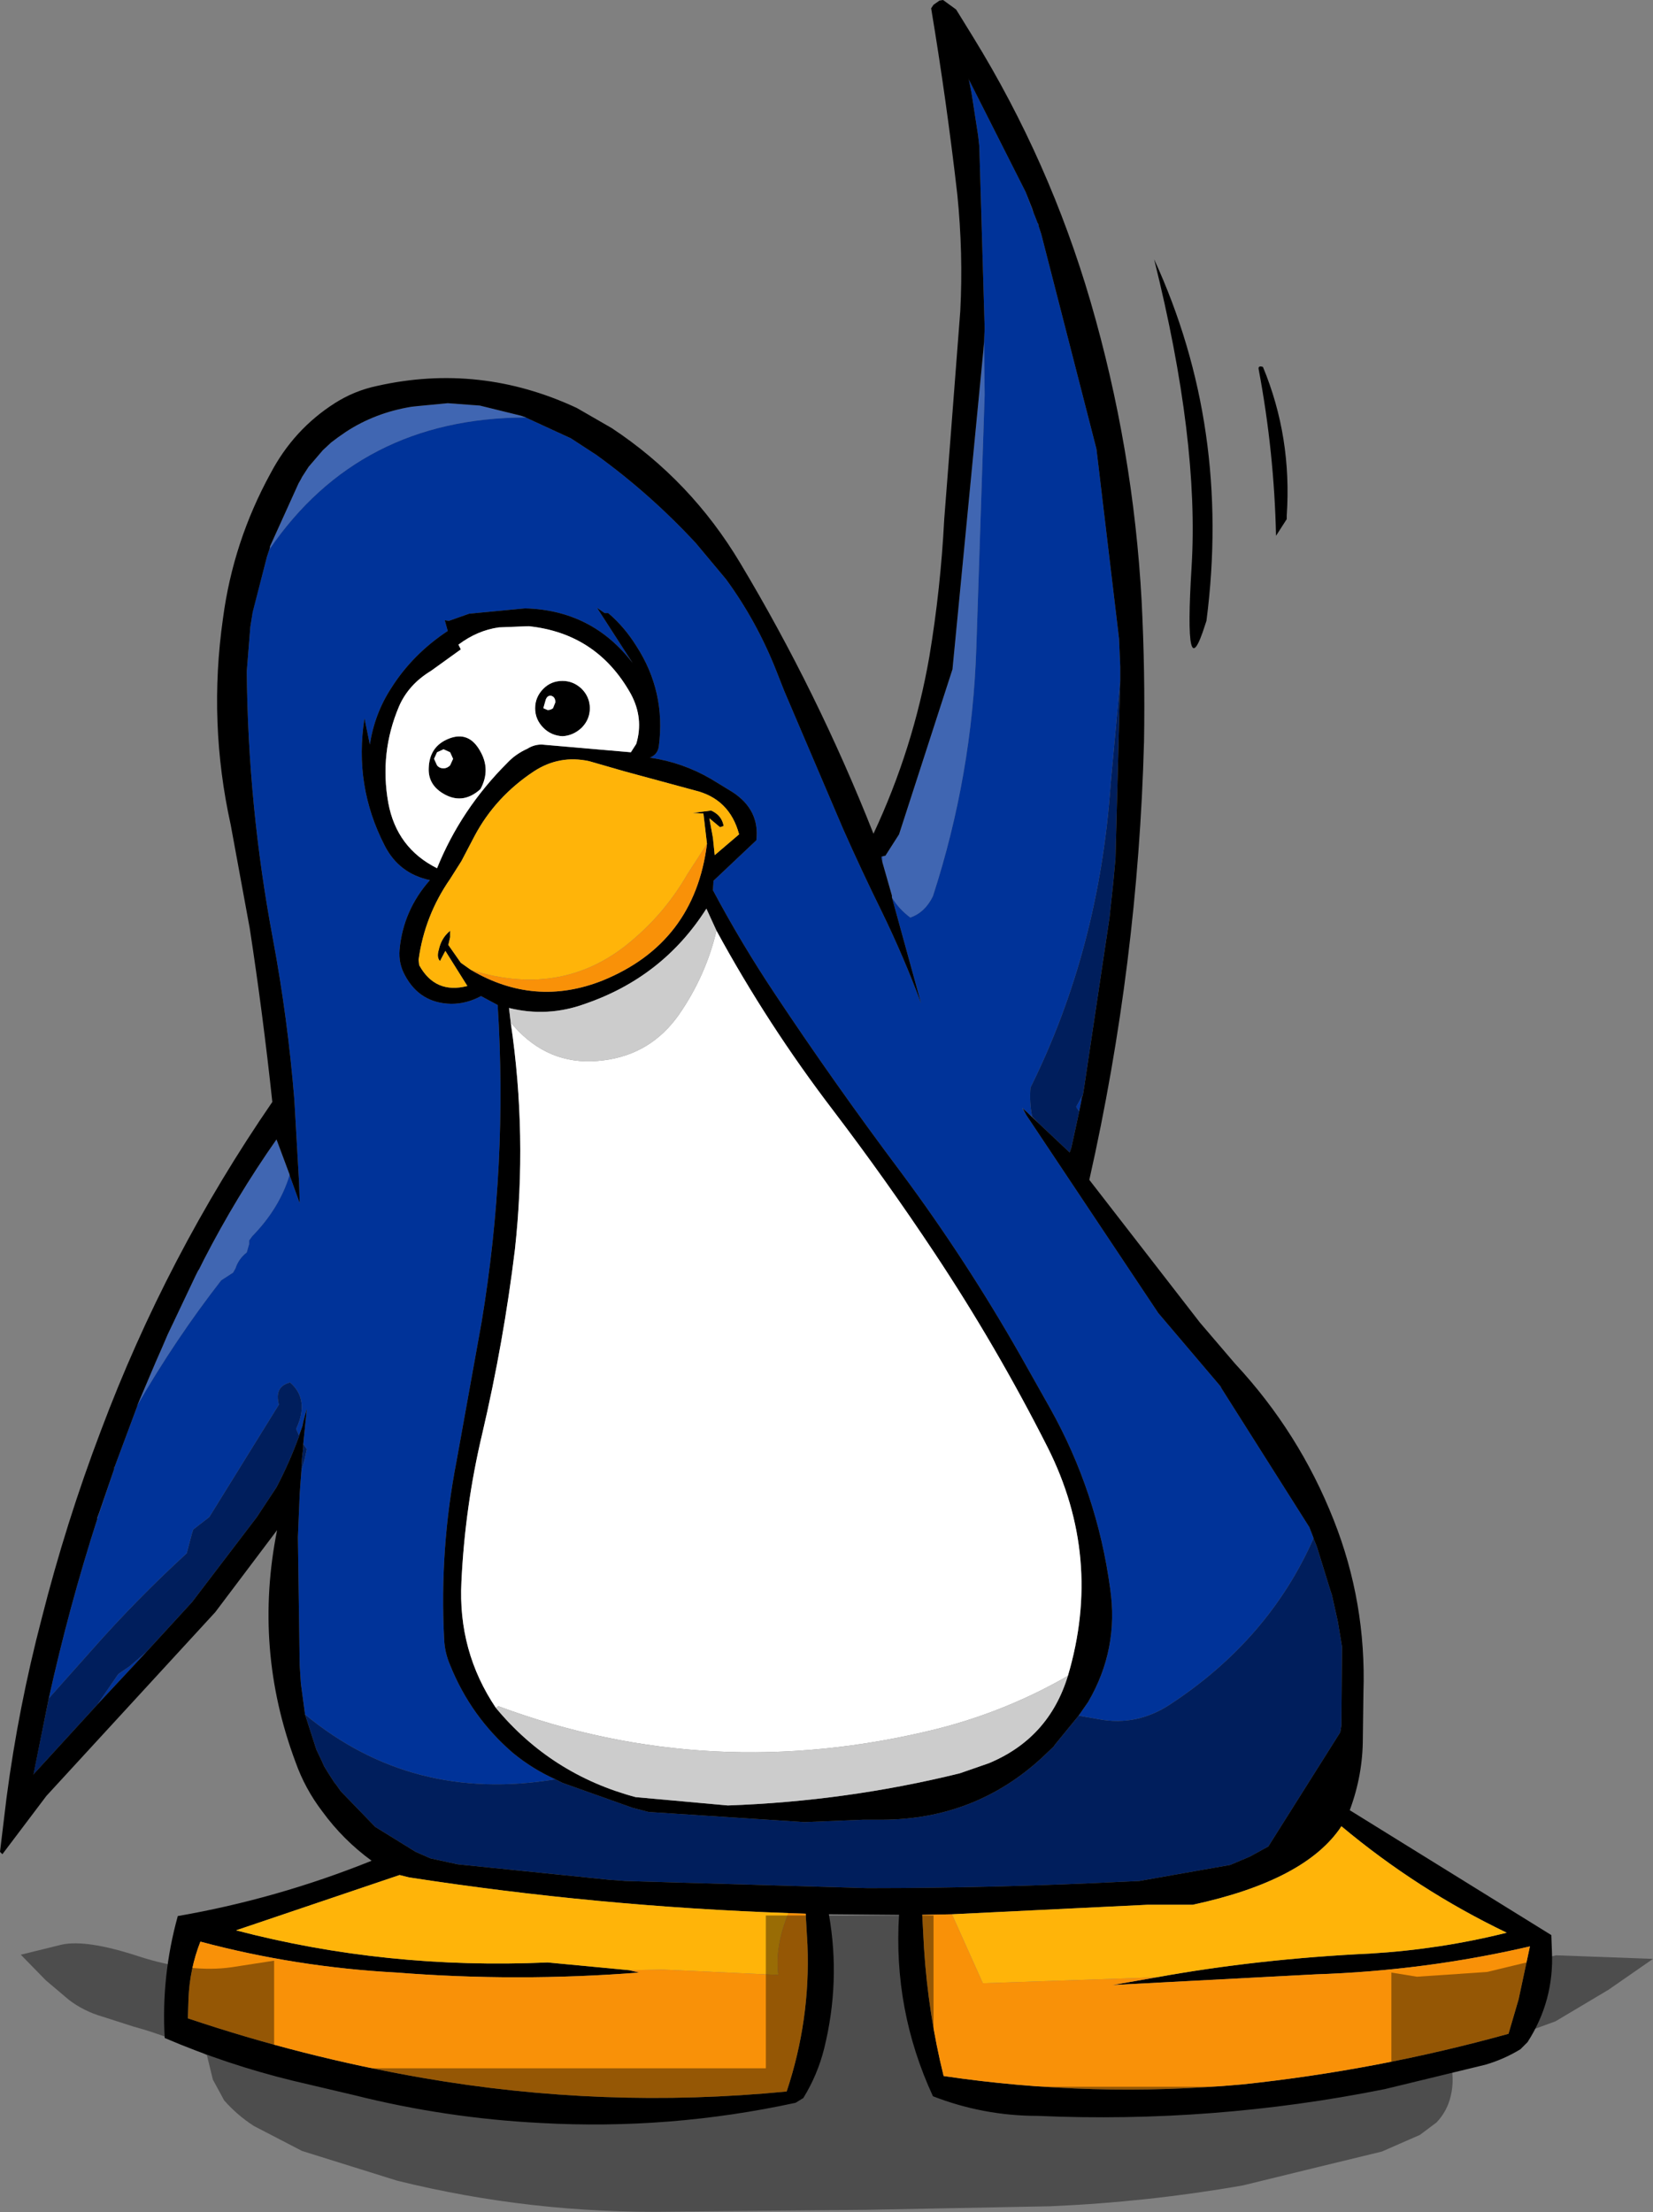 <?xml version="1.0" encoding="UTF-8" standalone="no"?>
<!DOCTYPE svg PUBLIC "-//W3C//DTD SVG 1.1//EN" "http://www.w3.org/Graphics/SVG/1.1/DTD/svg11.dtd">
<svg width="100%" height="100%" viewBox="0 0 139 186" version="1.1" xmlns="http://www.w3.org/2000/svg" xmlns:xlink="http://www.w3.org/1999/xlink" xml:space="preserve" xmlns:serif="http://www.serif.com/" style="fill-rule:evenodd;clip-rule:evenodd;stroke-linejoin:round;stroke-miterlimit:2;">
    <rect x="0" y="0" width="139" height="186" fill="#808080" stroke="none"/>
    <g transform="matrix(1,0,0,1,70.3,93.05)">
        <path d="M12.45,-64.4L12.5,-59.85L11.8,-38.6C11.567,-31.433 10.35,-24.467 8.15,-17.7C7.717,-16.8 7.083,-16.2 6.25,-15.9C5.583,-16.4 5.067,-16.967 4.7,-17.6L4.7,-17.75L3.9,-20.55L3.9,-21.05L4.15,-21.1L5.3,-22.9L9.8,-36.8L9.8,-36.85L12.4,-63.7L12.4,-63.75L12.45,-64.3L12.45,-64.4M-26.1,-57.95C-35.433,-57.917 -42.617,-54.217 -47.65,-46.85L-47.6,-47L-47.6,-47.1L-45.2,-52.4L-45,-52.75L-44.9,-52.95L-44.35,-53.8L-43.15,-55.2L-42.45,-55.85L-41.85,-56.3L-41.2,-56.75C-39.567,-57.817 -37.733,-58.517 -35.7,-58.85L-35.25,-58.9L-32.65,-59.15L-29.95,-58.95L-29.75,-58.9L-26.5,-58.1L-26.05,-57.95L-26.1,-57.95M-45.95,5.75C-46.517,7.617 -47.567,9.333 -49.1,10.9L-49.35,11.25L-49.35,11.55L-49.55,12.25C-50.017,12.617 -50.333,13.067 -50.5,13.6L-50.7,13.95L-51.7,14.6C-54.267,17.9 -56.617,21.4 -58.75,25.1L-57.2,21.45L-56.65,20.2L-56.2,19.15L-55.7,18.1L-53.85,14.2L-53.65,13.8L-53.55,13.65L-53.15,12.85C-51.35,9.35 -49.317,5.983 -47.05,2.75L-46.9,3.15L-45.95,5.7L-45.95,5.75M-60.75,30.6L-62.1,34.6L-62.15,34.65L-61.95,34.1L-60.75,30.6" style="fill:rgb(64,102,178);"/>
        <path d="M12.5,-65.45L12.05,-80.75L11.95,-81.65L11.4,-85.2L11.15,-86.4L15.95,-76.9L16.5,-75.45L16.65,-75.05L16.7,-74.95L16.95,-74.3L17,-74.25L17.05,-74L17.25,-73.4L21.9,-55.3L23.8,-39.35L23.9,-37L23.9,-35.85L23.1,-27.2C22.467,-17.933 20.217,-9.4 16.35,-1.6C16.283,-0.733 16.333,0.083 16.5,0.85L16.1,0.5L15.65,0.1L15.7,0.15L15.65,0.1L16,0.7L27.1,17.35L32.45,23.65L32.3,23.5L39.8,35.35L40.15,36.25L40.15,36.3C37.65,41.967 33.633,46.617 28.1,50.25C26.233,51.483 24.233,51.9 22.1,51.5L20.4,51.2L21.2,50.05C22.933,47.083 23.55,43.9 23.05,40.5C22.317,35.1 20.633,30.05 18,25.35L15.55,21C12.483,15.6 9.117,10.433 5.45,5.5C1.75,0.567 -1.783,-4.433 -5.15,-9.5C-7.017,-12.3 -8.75,-15.2 -10.35,-18.2L-10.3,-19L-6.7,-22.4C-6.5,-24.1 -7.167,-25.45 -8.7,-26.45L-10.5,-27.55C-12.1,-28.483 -13.817,-29.083 -15.65,-29.35C-15.217,-29.517 -14.967,-29.833 -14.9,-30.3C-14.5,-33.367 -15.133,-36.183 -16.8,-38.75C-17.467,-39.817 -18.25,-40.733 -19.15,-41.5L-19.45,-41.5L-20.1,-41.95L-17.1,-37.3C-19.367,-40.267 -22.383,-41.8 -26.15,-41.9L-30.85,-41.45L-32.55,-40.85L-32.9,-40.9L-32.65,-40C-34.617,-38.7 -36.2,-37.1 -37.4,-35.2C-38.333,-33.767 -38.933,-32.183 -39.2,-30.45L-39.65,-32.65C-40.25,-28.883 -39.683,-25.317 -37.95,-21.95C-37.15,-20.383 -35.883,-19.417 -34.15,-19.05C-35.65,-17.35 -36.5,-15.4 -36.7,-13.2C-36.767,-12.433 -36.617,-11.717 -36.25,-11.05C-35.417,-9.483 -34.117,-8.683 -32.35,-8.65C-31.483,-8.65 -30.65,-8.867 -29.85,-9.3L-28.45,-8.55C-27.883,0.383 -28.333,9.267 -29.8,18.1L-31.9,29.75C-32.867,34.717 -33.217,39.733 -32.95,44.8C-32.917,45.533 -32.75,46.25 -32.45,46.95C-31.283,49.85 -29.517,52.317 -27.15,54.35C-26.05,55.25 -24.867,55.983 -23.6,56.55C-31.633,57.883 -38.65,56.067 -44.65,51.1L-45,48.5L-45.1,46.95L-45.25,36.2L-45.1,32.6L-45.05,31.85L-44.95,30.55L-44.7,29.7L-44.5,28.8L-44.8,28.35L-44.5,25.4L-44.8,26.5L-44.85,26.8L-45.15,27.65L-45.4,27.1L-45.25,26.75C-44.65,25.25 -44.883,24.05 -45.95,23.15L-45.95,23.2C-46.817,23.433 -47.117,24.05 -46.85,25.05L-52.7,34.5L-54.05,35.55L-54.15,35.85L-54.6,37.55C-57.4,40.117 -60.05,42.817 -62.55,45.65L-66.2,49.75C-65.067,44.617 -63.7,39.567 -62.1,34.6L-60.75,30.6L-60.7,30.45L-60.7,30.3L-60.65,30.3L-60.65,30.25L-58.75,25.15L-58.75,25.1C-56.617,21.4 -54.267,17.9 -51.7,14.6L-50.7,13.95L-50.5,13.6C-50.333,13.067 -50.017,12.617 -49.55,12.25L-49.35,11.55L-49.35,11.25L-49.1,10.9C-47.567,9.333 -46.517,7.617 -45.95,5.75L-45.1,8.1L-45.1,8.05L-45.1,8.1L-45.15,6.4L-45.55,-0.6C-45.917,-5.133 -46.517,-9.633 -47.35,-14.1C-48.75,-21.533 -49.483,-29.033 -49.55,-36.6L-49.25,-40.35L-49.05,-41.65L-47.85,-46.25L-47.6,-47L-47.65,-46.85C-42.617,-54.217 -35.433,-57.917 -26.1,-57.95L-22.3,-56.2L-20.15,-54.8C-17.15,-52.633 -14.367,-50.167 -11.8,-47.4L-9.25,-44.35C-7.517,-41.983 -6.1,-39.4 -5,-36.6L-4.35,-34.95L0.6,-23.35C1.633,-21.017 2.717,-18.7 3.85,-16.4C5.083,-13.867 6.183,-11.3 7.15,-8.7L4.7,-17.6C5.067,-16.967 5.583,-16.4 6.25,-15.9C7.083,-16.2 7.717,-16.8 8.15,-17.7C10.35,-24.467 11.567,-31.433 11.8,-38.6L12.5,-59.85L12.45,-64.4L12.5,-65.45M3.9,-21.05L3.9,-20.55L3.8,-21L3.9,-21.05M20.7,-0.9L20.6,-0.35L20.45,0.4L20.25,0.1L20.2,0L20.7,-0.9M2.3,59.95L3.95,59.95C9.117,59.917 13.567,58.183 17.3,54.75L18.3,53.8L18.4,53.65L18.3,53.8L17.3,54.75C13.567,58.183 9.117,59.917 3.95,59.95L2.3,59.95M-58,45.85L-62.1,50.25L-60.35,47.7L-59.4,47.05L-58,45.85M-23.2,56.75L-23,56.85L-17.1,58.95L-15.75,59.3L-17.1,58.95L-23,56.85L-23.2,56.75" style="fill:rgb(0,51,153);"/>
        <path d="M-66.2,49.75L-62.55,45.65C-60.05,42.817 -57.4,40.117 -54.6,37.55L-54.15,35.85L-54.05,35.55L-52.7,34.5L-46.85,25.05C-47.117,24.05 -46.817,23.433 -45.95,23.2L-45.95,23.15C-44.883,24.05 -44.65,25.25 -45.25,26.75L-45.4,27.1L-45.15,27.65L-45.15,27.7C-45.683,29.167 -46.317,30.6 -47.05,32L-48.7,34.5L-54.15,41.65L-58,45.85L-59.4,47.05L-60.35,47.7L-62.1,50.25L-67.5,56.15L-66.2,49.75M-44.8,28.35L-44.5,28.8L-44.7,29.7L-44.95,30.55L-44.95,30.25L-44.9,29.5L-44.8,28.65L-44.8,28.35M-44.65,51.1C-38.65,56.067 -31.633,57.883 -23.6,56.55L-23,56.85L-17.1,58.95L-15.75,59.3L-2.65,60.15L2.3,59.95L3.95,59.95C9.117,59.917 13.567,58.183 17.3,54.75L18.3,53.8L18.4,53.65L20.4,51.2L22.1,51.5C24.233,51.9 26.233,51.483 28.1,50.25C33.633,46.617 37.65,41.967 40.15,36.3L40.4,36.9L40.5,37.2L41.55,40.6L41.7,41.05L42.2,43.3L42.55,45.4L42.5,51.75L42.5,52L42.4,52.6L36.35,62.2L34.8,63.05L33.15,63.75L25.5,65.1L24.4,65.15C17.133,65.517 9.883,65.7 2.65,65.7L-17.7,65.1L-19.05,65L-31.8,63.7L-34.1,63.2L-35.35,62.65L-38.75,60.55L-41.65,57.55L-42,57.05L-42.2,56.8L-42.65,56.1L-43.05,55.45L-43.2,55.1L-43.7,54.05L-44.65,51.1M16.5,0.85C16.333,0.083 16.283,-0.733 16.35,-1.6C20.217,-9.4 22.467,-17.933 23.1,-27.2L23.9,-35.85L23.5,-20.85L23.3,-18.7L23.05,-16.4L23,-15.9L20.9,-1.85L20.75,-0.9L20.7,-0.9L20.2,0L20.25,0.1L20.45,0.4L19.8,3.4L19.65,3.85L17.1,1.45L16.5,0.85" style="fill:rgb(0,30,92);"/>
        <path d="M8.7,-93L9,-93.05L10.1,-92.25L11.55,-89.9C15.817,-82.967 19.1,-75.567 21.4,-67.7C23.8,-59.467 25.233,-51.067 25.7,-42.5C25.9,-38.533 25.967,-34.6 25.9,-30.7C25.567,-18.267 24.033,-5.983 21.3,6.15L30.6,18.15L33.55,21.6C37.15,25.467 39.917,29.85 41.85,34.75C43.683,39.383 44.517,44.217 44.35,49.25L44.3,53.1C44.3,55.167 43.933,57.183 43.2,59.15L60.15,69.65L60.2,71C60.333,73.767 59.65,76.317 58.15,78.65L57.55,79.25C56.617,79.817 55.633,80.25 54.6,80.55L46.15,82.6C36.517,84.533 26.783,85.283 16.95,84.85C13.917,84.85 10.983,84.3 8.15,83.2C5.917,78.367 4.967,73.283 5.3,67.95L-0.6,67.9C0.067,71.667 -0.067,75.433 -1,79.2C-1.367,80.667 -1.95,82.05 -2.75,83.35L-3.4,83.75C-10.467,85.283 -17.6,85.85 -24.8,85.45C-30.133,85.183 -35.383,84.4 -40.55,83.1L-45.65,81.9C-49.35,81 -52.95,79.8 -56.45,78.3C-56.65,74.833 -56.283,71.417 -55.35,68.05C-49.783,67.083 -44.35,65.533 -39.05,63.4C-40.65,62.233 -42.033,60.85 -43.2,59.25C-44.167,57.983 -44.917,56.6 -45.45,55.1C-47.817,48.767 -48.333,42.267 -47,35.6L-52.2,42.5L-66.4,57.95L-70.1,62.85L-70.3,62.65L-69.75,58.1C-69.083,53.033 -68.1,48.017 -66.8,43.05C-65.433,37.65 -63.767,32.367 -61.8,27.2C-58.133,17.433 -53.333,8.233 -47.4,-0.4C-47.933,-5.367 -48.567,-10.233 -49.3,-15L-50.9,-23.7C-52.167,-29.433 -52.383,-35.217 -51.55,-41.05C-50.983,-45.35 -49.65,-49.417 -47.55,-53.25C-46.25,-55.717 -44.45,-57.683 -42.15,-59.15C-41.05,-59.85 -39.867,-60.333 -38.6,-60.6C-32.833,-61.9 -27.233,-61.283 -21.8,-58.75L-18.85,-57.05C-14.417,-54.117 -10.817,-50.333 -8.05,-45.7C-3.717,-38.467 0.017,-30.883 3.15,-22.95C5.383,-27.717 6.95,-32.683 7.85,-37.85C8.483,-41.65 8.9,-45.5 9.1,-49.4L9.5,-54.55L10.45,-66.9C10.617,-70.133 10.533,-73.4 10.2,-76.7C9.6,-81.933 8.867,-87.15 8,-92.35L8.2,-92.65L8.7,-93M11.4,-85.2L11.95,-81.65L12.05,-80.75L12.5,-65.45L12.45,-64.3L12.4,-63.75L12.4,-63.7L9.8,-36.85L9.8,-36.8L5.3,-22.9L4.15,-21.1L3.9,-21.05L3.8,-21L3.9,-20.55L4.7,-17.75L4.7,-17.6L7.15,-8.7C6.183,-11.3 5.083,-13.867 3.85,-16.4C2.717,-18.7 1.633,-21.017 0.6,-23.35L-4.35,-34.95L-5,-36.6C-6.1,-39.4 -7.517,-41.983 -9.25,-44.35L-11.8,-47.4C-14.367,-50.167 -17.15,-52.633 -20.15,-54.8L-22.3,-56.2L-26.1,-57.95L-26.05,-57.95L-26.5,-58.1L-29.75,-58.9L-29.95,-58.95L-32.65,-59.15L-35.25,-58.9L-35.7,-58.85C-37.733,-58.517 -39.567,-57.817 -41.2,-56.75L-41.85,-56.3L-42.45,-55.85L-43.15,-55.2L-44.35,-53.8L-44.9,-52.95L-45,-52.75L-45.2,-52.4L-47.6,-47.1L-47.6,-47L-47.85,-46.25L-49.05,-41.6L-49.25,-40.35L-49.55,-36.6C-49.483,-29.033 -48.75,-21.533 -47.35,-14.1C-46.517,-9.633 -45.917,-5.133 -45.55,-0.6L-45.15,6.4L-45.1,8.05L-45.1,8.1L-45.95,5.75L-45.95,5.7L-46.9,3.15L-47.05,2.75C-49.317,5.983 -51.35,9.35 -53.15,12.85L-53.55,13.65L-53.65,13.8L-53.85,14.2L-55.7,18.1L-56.2,19.15L-56.65,20.2L-57.2,21.45L-58.75,25.1L-58.75,25.15L-60.65,30.25L-60.65,30.3L-60.7,30.3L-60.7,30.45L-60.75,30.6L-61.95,34.1L-62.15,34.65L-62.1,34.6C-63.7,39.567 -65.067,44.617 -66.2,49.75L-67.5,56.2L-67.5,56.15L-62.1,50.25L-58,45.85L-54.15,41.65L-48.7,34.5L-47.05,32C-46.317,30.6 -45.683,29.167 -45.15,27.7L-45.15,27.65L-44.85,26.8L-44.8,26.5L-44.5,25.4L-44.8,28.35L-44.8,28.65L-44.9,29.5L-44.95,30.25L-44.95,30.55L-45.05,31.85L-45.1,32.6L-45.25,36.2L-45.1,46.95L-45,48.5L-44.65,51.1L-43.7,54.05L-43.2,55.1L-43.05,55.45L-42.65,56.1L-42.2,56.8L-42,57.05L-41.65,57.55L-38.75,60.55L-35.35,62.65L-34.1,63.2L-31.8,63.7L-19.05,65L-17.7,65.1L2.65,65.7C9.883,65.7 17.133,65.517 24.4,65.15L25.5,65.1L33.15,63.75L34.8,63.05L36.35,62.2L42.4,52.6L42.5,52L42.5,51.75L42.55,45.4L42.2,43.3L41.7,41.05L41.55,40.6L40.5,37.2L40.4,36.9L40.15,36.3L40.15,36.25L39.8,35.35L32.3,23.5L32.45,23.65L27.1,17.35L16,0.7L15.7,0.15L15.65,0.1L16.1,0.5L17.1,1.45L19.65,3.85L19.8,3.4L20.45,0.4L20.6,-0.35L20.7,-0.9L20.75,-0.9L20.9,-1.85L23,-15.9L23.05,-16.4L23.3,-18.7L23.5,-20.85L23.9,-35.85L23.9,-37L23.8,-39.35L21.9,-55.3L17.25,-73.4L17.05,-74L17,-74.25L16.95,-74.3L16.7,-74.95L16.65,-75.05L16.5,-75.5L15.95,-76.9L11.15,-86.4L11.15,-86.45L11.4,-85.2M-23.6,56.55C-24.867,55.983 -26.05,55.25 -27.15,54.35C-29.517,52.317 -31.283,49.85 -32.45,46.95C-32.75,46.25 -32.917,45.533 -32.95,44.8C-33.217,39.733 -32.867,34.717 -31.9,29.75L-29.8,18.1C-28.333,9.267 -27.883,0.383 -28.45,-8.55L-29.85,-9.3C-30.65,-8.867 -31.483,-8.65 -32.35,-8.65C-34.117,-8.683 -35.417,-9.483 -36.25,-11.05C-36.617,-11.717 -36.767,-12.433 -36.7,-13.2C-36.5,-15.4 -35.65,-17.35 -34.15,-19.05C-35.883,-19.417 -37.15,-20.383 -37.95,-21.95C-39.683,-25.317 -40.25,-28.883 -39.65,-32.65L-39.2,-30.45C-38.933,-32.183 -38.333,-33.767 -37.4,-35.2C-36.2,-37.1 -34.617,-38.7 -32.65,-40L-32.9,-40.9L-32.55,-40.85L-30.85,-41.45L-26.15,-41.9C-22.383,-41.8 -19.367,-40.267 -17.1,-37.3L-20.1,-41.95L-19.45,-41.5L-19.15,-41.5C-18.25,-40.733 -17.467,-39.817 -16.8,-38.75C-15.133,-36.183 -14.5,-33.367 -14.9,-30.3C-14.967,-29.833 -15.217,-29.517 -15.65,-29.35C-13.817,-29.083 -12.1,-28.483 -10.5,-27.55L-8.7,-26.45C-7.167,-25.45 -6.5,-24.1 -6.7,-22.4L-10.3,-19L-10.35,-18.2C-8.75,-15.2 -7.017,-12.3 -5.15,-9.5C-1.783,-4.433 1.75,0.567 5.45,5.5C9.117,10.433 12.483,15.6 15.55,21L18,25.35C20.633,30.05 22.317,35.1 23.05,40.5C23.55,43.9 22.933,47.083 21.2,50.05L20.4,51.2L18.4,53.65L18.3,53.8L17.3,54.75C13.567,58.183 9.117,59.917 3.95,59.95L2.3,59.95L-2.65,60.15L-15.75,59.3L-17.1,58.95L-23,56.85L-23.6,56.55M37.9,-49.7L37.9,-49.4L37,-48C36.9,-52.667 36.417,-57.317 35.55,-61.95C35.483,-62.217 35.6,-62.3 35.9,-62.2C37.533,-58.267 38.2,-54.1 37.9,-49.7M31.05,-40.55C29.85,-36.75 29.467,-38.367 29.9,-45.4C30.333,-52.467 29.283,-61.083 26.75,-71.25C31.083,-61.817 32.55,-51.683 31.15,-40.85L31.05,-40.55M19.5,47.85C21.467,41.217 20.9,34.817 17.8,28.65C14.933,22.983 11.75,17.517 8.25,12.25C5.55,8.183 2.717,4.2 -0.25,0.3C-3.917,-4.5 -7.183,-9.533 -10.05,-14.8L-10.9,-16.65C-13.333,-12.817 -16.733,-10.15 -21.1,-8.65C-23.2,-7.883 -25.333,-7.767 -27.5,-8.3L-27.35,-7.05C-26.417,-0.75 -26.3,5.6 -27,12C-27.633,17.2 -28.55,22.367 -29.75,27.5C-30.717,31.567 -31.3,35.717 -31.5,39.95C-31.7,43.85 -30.733,47.383 -28.6,50.55C-25.5,54.283 -21.583,56.783 -16.85,58.05L-9.1,58.75C-2.467,58.517 4.033,57.617 10.4,56.05L12.85,55.2C16.217,53.8 18.433,51.35 19.5,47.85M26.95,73.2C32.65,72.167 38.65,71.5 44.95,71.2C48.85,70.967 52.667,70.383 56.4,69.45C51.4,67.05 46.767,64.067 42.5,60.5C40.5,63.533 36.333,65.733 30,67.1L26.2,67.1L9.75,67.9L7.25,67.95L7.4,70.75C7.633,74.417 8.183,78 9.05,81.5C17.383,82.733 25.767,82.967 34.2,82.2C41.767,81.4 49.217,79.983 56.55,77.95L57.4,75.05L58.35,70.6C52.45,71.967 46.45,72.75 40.35,72.95L23.25,73.85L26.95,73.2M-10.85,-22.1L-11.15,-24.65L-12.05,-24.7L-10.5,-24.9C-9.9,-24.633 -9.55,-24.2 -9.45,-23.6L-9.75,-23.5L-10.65,-24.25L-10.35,-22.6L-10.2,-21.15L-8.15,-22.9C-8.683,-24.9 -9.933,-26.133 -11.9,-26.6L-17.8,-28.2L-20.75,-29.05C-22.417,-29.417 -23.967,-29.133 -25.4,-28.2C-27.567,-26.767 -29.233,-24.95 -30.4,-22.75L-31.5,-20.65L-32.45,-19.15C-33.883,-17.083 -34.767,-14.817 -35.1,-12.35L-35.05,-11.9C-34.15,-10.267 -32.8,-9.683 -31,-10.15L-32.85,-13.1L-33.3,-12.25C-33.5,-12.45 -33.533,-12.767 -33.4,-13.2C-33.267,-13.833 -32.967,-14.35 -32.5,-14.75L-32.45,-14.8L-32.45,-14.25L-32.6,-13.6L-31.55,-12.1L-30.7,-11.5C-27.133,-9.4 -23.45,-9.1 -19.65,-10.6C-14.483,-12.7 -11.55,-16.533 -10.85,-22.1M-16.8,-30.5C-16.367,-31.933 -16.517,-33.333 -17.25,-34.7C-19.15,-38.1 -22.017,-40 -25.85,-40.4L-28.35,-40.3C-29.55,-40.133 -30.683,-39.65 -31.75,-38.85L-31.55,-38.45L-34.05,-36.65C-35.317,-35.883 -36.217,-34.883 -36.75,-33.65C-37.85,-31.05 -38.15,-28.35 -37.65,-25.55C-37.183,-23.017 -35.817,-21.183 -33.55,-20.05C-32.217,-23.35 -30.25,-26.3 -27.65,-28.9C-27.183,-29.4 -26.617,-29.8 -25.95,-30.1C-25.583,-30.333 -25.183,-30.45 -24.75,-30.45L-17.25,-29.8L-16.8,-30.5M-32.2,-29.25L-32.45,-29.8L-33,-30.05L-33.55,-29.8L-33.8,-29.25L-33.55,-28.7C-33.417,-28.533 -33.233,-28.45 -33,-28.45C-32.8,-28.45 -32.617,-28.533 -32.45,-28.7L-32.2,-29.25M-34.25,-28.45C-34.217,-29.683 -33.65,-30.517 -32.55,-30.95C-31.45,-31.383 -30.583,-31.05 -29.95,-29.95C-29.317,-28.883 -29.3,-27.8 -29.9,-26.7C-30.933,-25.767 -32.017,-25.667 -33.15,-26.4C-33.917,-26.9 -34.283,-27.583 -34.25,-28.45M-23.95,-34.55C-24.15,-34.583 -24.3,-34.483 -24.4,-34.25L-24.6,-33.55L-24.6,-33.5L-24.25,-33.35C-24.083,-33.35 -23.933,-33.4 -23.8,-33.5L-23.6,-34C-23.6,-34.3 -23.717,-34.483 -23.95,-34.55M-23,-35.8C-22.4,-35.8 -21.867,-35.583 -21.4,-35.15C-20.933,-34.683 -20.7,-34.133 -20.7,-33.5C-20.7,-32.867 -20.933,-32.317 -21.4,-31.85C-21.867,-31.417 -22.4,-31.183 -23,-31.15C-23.633,-31.183 -24.167,-31.417 -24.6,-31.85C-25.067,-32.317 -25.3,-32.867 -25.3,-33.5C-25.3,-34.133 -25.067,-34.683 -24.6,-35.15C-24.167,-35.583 -23.633,-35.8 -23,-35.8M-17.4,72.6L-16.55,72.8C-23.383,73.333 -30.183,73.333 -36.95,72.8C-42.583,72.5 -48.083,71.633 -53.45,70.2C-54.05,71.733 -54.383,73.333 -54.45,75L-54.5,76.65C-48.067,78.817 -41.5,80.483 -34.8,81.65C-24.633,83.417 -14.417,83.8 -4.15,82.8C-2.817,78.8 -2.233,74.7 -2.4,70.5L-2.55,67.85L-4,67.8C-14.667,67.433 -25.3,66.433 -35.9,64.8L-36.7,64.6L-50.45,69.25C-42.05,71.45 -33.317,72.35 -24.25,71.95L-17.4,72.6"/>
        <path d="M9.75,67.9L26.2,67.1L30,67.1C36.333,65.733 40.5,63.533 42.5,60.5C46.767,64.067 51.4,67.05 56.4,69.45C52.667,70.383 48.85,70.967 44.95,71.2C38.65,71.5 32.65,72.167 26.95,73.2L12.35,73.7L9.75,67.9M-30.7,-11.5L-31.55,-12.1L-32.6,-13.6L-32.45,-14.25L-32.45,-14.8L-32.5,-14.75C-32.967,-14.35 -33.267,-13.833 -33.4,-13.2C-33.533,-12.767 -33.5,-12.45 -33.3,-12.25L-32.85,-13.1L-31,-10.15C-32.8,-9.683 -34.15,-10.267 -35.05,-11.9L-35.1,-12.35C-34.767,-14.817 -33.883,-17.083 -32.45,-19.15L-31.5,-20.65L-30.4,-22.75C-29.233,-24.95 -27.567,-26.767 -25.4,-28.2C-23.967,-29.133 -22.417,-29.417 -20.75,-29.05L-17.8,-28.2L-11.9,-26.6C-9.933,-26.133 -8.683,-24.9 -8.15,-22.9L-10.2,-21.15L-10.35,-22.6L-10.65,-24.25L-9.75,-23.5L-9.45,-23.6C-9.55,-24.2 -9.9,-24.633 -10.5,-24.9L-12.05,-24.7L-11.15,-24.65L-10.85,-22.1L-12.5,-19.55C-13.667,-17.517 -15.133,-15.733 -16.9,-14.2C-20.8,-10.733 -25.4,-9.833 -30.7,-11.5M-4,67.8C-4.767,69.667 -5.05,71.4 -4.85,73L-14.55,72.55L-17.4,72.6L-24.25,71.95C-33.317,72.35 -42.05,71.45 -50.45,69.25L-36.7,64.6L-35.9,64.8C-25.3,66.433 -14.667,67.433 -4,67.8" style="fill:rgb(255,180,9);"/>
        <path d="M26.95,73.2L23.25,73.85L40.35,72.95C46.45,72.75 52.45,71.967 58.35,70.6L57.4,75.05L56.55,77.95C49.217,79.983 41.767,81.4 34.2,82.2C25.767,82.967 17.383,82.733 9.05,81.5C8.183,78 7.633,74.417 7.4,70.75L7.25,67.95L9.75,67.9L12.35,73.7L26.95,73.2M-10.85,-22.1C-11.55,-16.533 -14.483,-12.7 -19.65,-10.6C-23.45,-9.1 -27.133,-9.4 -30.7,-11.5C-25.4,-9.833 -20.8,-10.733 -16.9,-14.2C-15.133,-15.733 -13.667,-17.517 -12.5,-19.55L-10.85,-22.1M-4,67.8L-2.55,67.85L-2.4,70.5C-2.233,74.7 -2.817,78.8 -4.15,82.8C-14.417,83.8 -24.633,83.417 -34.8,81.65C-41.5,80.483 -48.067,78.817 -54.5,76.65L-54.45,75C-54.383,73.333 -54.05,71.733 -53.45,70.2C-48.083,71.633 -42.583,72.5 -36.95,72.8C-30.183,73.333 -23.383,73.333 -16.55,72.8L-17.4,72.6L-14.55,72.55L-4.85,73C-5.05,71.4 -4.767,69.667 -4,67.8" style="fill:rgb(249,145,8);"/>
        <path d="M-10.05,-14.8C-7.183,-9.533 -3.917,-4.5 -0.25,0.3C2.717,4.2 5.55,8.183 8.25,12.25C11.75,17.517 14.933,22.983 17.8,28.65C20.9,34.817 21.467,41.217 19.5,47.85C16.1,49.817 12.45,51.3 8.55,52.3C-4.183,55.467 -16.5,54.833 -28.4,50.4L-28.6,50.55C-30.733,47.383 -31.7,43.85 -31.5,39.95C-31.3,35.717 -30.717,31.567 -29.75,27.5C-28.55,22.367 -27.633,17.2 -27,12C-26.3,5.6 -26.417,-0.75 -27.35,-7.05L-26.7,-6.35C-24.733,-4.35 -22.35,-3.533 -19.55,-3.9C-16.883,-4.233 -14.767,-5.517 -13.2,-7.75C-11.7,-9.917 -10.65,-12.267 -10.05,-14.8M-16.8,-30.5L-17.25,-29.8L-24.75,-30.45C-25.183,-30.45 -25.583,-30.333 -25.95,-30.1C-26.617,-29.8 -27.183,-29.4 -27.65,-28.9C-30.25,-26.3 -32.217,-23.35 -33.55,-20.05C-35.817,-21.183 -37.183,-23.017 -37.65,-25.55C-38.15,-28.35 -37.85,-31.05 -36.75,-33.65C-36.217,-34.883 -35.317,-35.883 -34.05,-36.65L-31.55,-38.45L-31.75,-38.85C-30.683,-39.65 -29.55,-40.133 -28.35,-40.3L-25.85,-40.4C-22.017,-40 -19.15,-38.1 -17.25,-34.7C-16.517,-33.333 -16.367,-31.933 -16.8,-30.5M-34.25,-28.45C-34.283,-27.583 -33.917,-26.9 -33.15,-26.4C-32.017,-25.667 -30.933,-25.767 -29.9,-26.7C-29.3,-27.8 -29.317,-28.883 -29.95,-29.95C-30.583,-31.05 -31.45,-31.383 -32.55,-30.95C-33.65,-30.517 -34.217,-29.683 -34.25,-28.45M-32.2,-29.25L-32.45,-28.7C-32.617,-28.533 -32.8,-28.45 -33,-28.45C-33.233,-28.45 -33.417,-28.533 -33.55,-28.7L-33.8,-29.25L-33.55,-29.8L-33,-30.05L-32.45,-29.8L-32.2,-29.25M-23.95,-34.55C-23.717,-34.483 -23.6,-34.3 -23.6,-34L-23.8,-33.5C-23.933,-33.4 -24.083,-33.35 -24.25,-33.35L-24.6,-33.5L-24.6,-33.55L-24.4,-34.25C-24.3,-34.483 -24.15,-34.583 -23.95,-34.55M-23,-35.8C-23.633,-35.8 -24.167,-35.583 -24.6,-35.15C-25.067,-34.683 -25.3,-34.133 -25.3,-33.5C-25.3,-32.867 -25.067,-32.317 -24.6,-31.85C-24.167,-31.417 -23.633,-31.183 -23,-31.15C-22.4,-31.183 -21.867,-31.417 -21.4,-31.85C-20.933,-32.317 -20.7,-32.867 -20.7,-33.5C-20.7,-34.133 -20.933,-34.683 -21.4,-35.15C-21.867,-35.583 -22.4,-35.8 -23,-35.8" style="fill:white;"/>
        <path d="M-10.05,-14.8C-10.65,-12.267 -11.7,-9.917 -13.2,-7.75C-14.767,-5.517 -16.883,-4.233 -19.55,-3.9C-22.35,-3.533 -24.733,-4.35 -26.7,-6.35L-27.35,-7.05L-27.5,-8.3C-25.333,-7.767 -23.2,-7.883 -21.1,-8.65C-16.733,-10.15 -13.333,-12.817 -10.9,-16.65L-10.05,-14.8M-28.6,50.55L-28.4,50.4C-16.5,54.833 -4.183,55.467 8.55,52.3C12.45,51.3 16.1,49.817 19.5,47.85C18.433,51.35 16.217,53.8 12.85,55.2L10.4,56.05C4.033,57.617 -2.467,58.517 -9.1,58.75L-16.85,58.05C-21.583,56.783 -25.5,54.283 -28.6,50.55" style="fill:rgb(204,204,204);"/>
        <path d="M34.2,90.7C28.867,91.633 23.467,92.217 18,92.45L2.5,92.75L-13.85,92.9C-21.65,93.033 -29.333,92.167 -36.9,90.3L-44.9,87.8L-48.95,85.7C-49.883,85.1 -50.717,84.383 -51.45,83.55L-52.4,81.8L-52.9,79.75C-54.9,78.717 -56.95,77.917 -59.05,77.35L-61.7,76.5C-62.733,76.2 -63.667,75.733 -64.5,75.1L-66.45,73.45L-68.55,71.3L-65.1,70.45C-63.7,70.15 -61.533,70.483 -58.6,71.45C-55.7,72.383 -53.1,72.683 -50.8,72.35L-47.25,71.8L-47.25,80.85L-5.9,80.85L-5.9,68L8.2,68L8.2,82.4L46.7,82.4L46.7,72.8L48.85,73.15L54.75,72.75L60.55,71.35L68.7,71.65L64.95,74.25L60.5,76.9L57.35,78.05L54.4,79.05C53.433,79.35 52.5,79.7 51.6,80.1C51.9,81.133 51.933,82.15 51.7,83.15C51.5,84.017 51.1,84.767 50.5,85.4L49.1,86.45L45.9,87.85L40.75,89.1L34.2,90.7" style="fill-opacity:0.4;"/>
    </g>
</svg>
